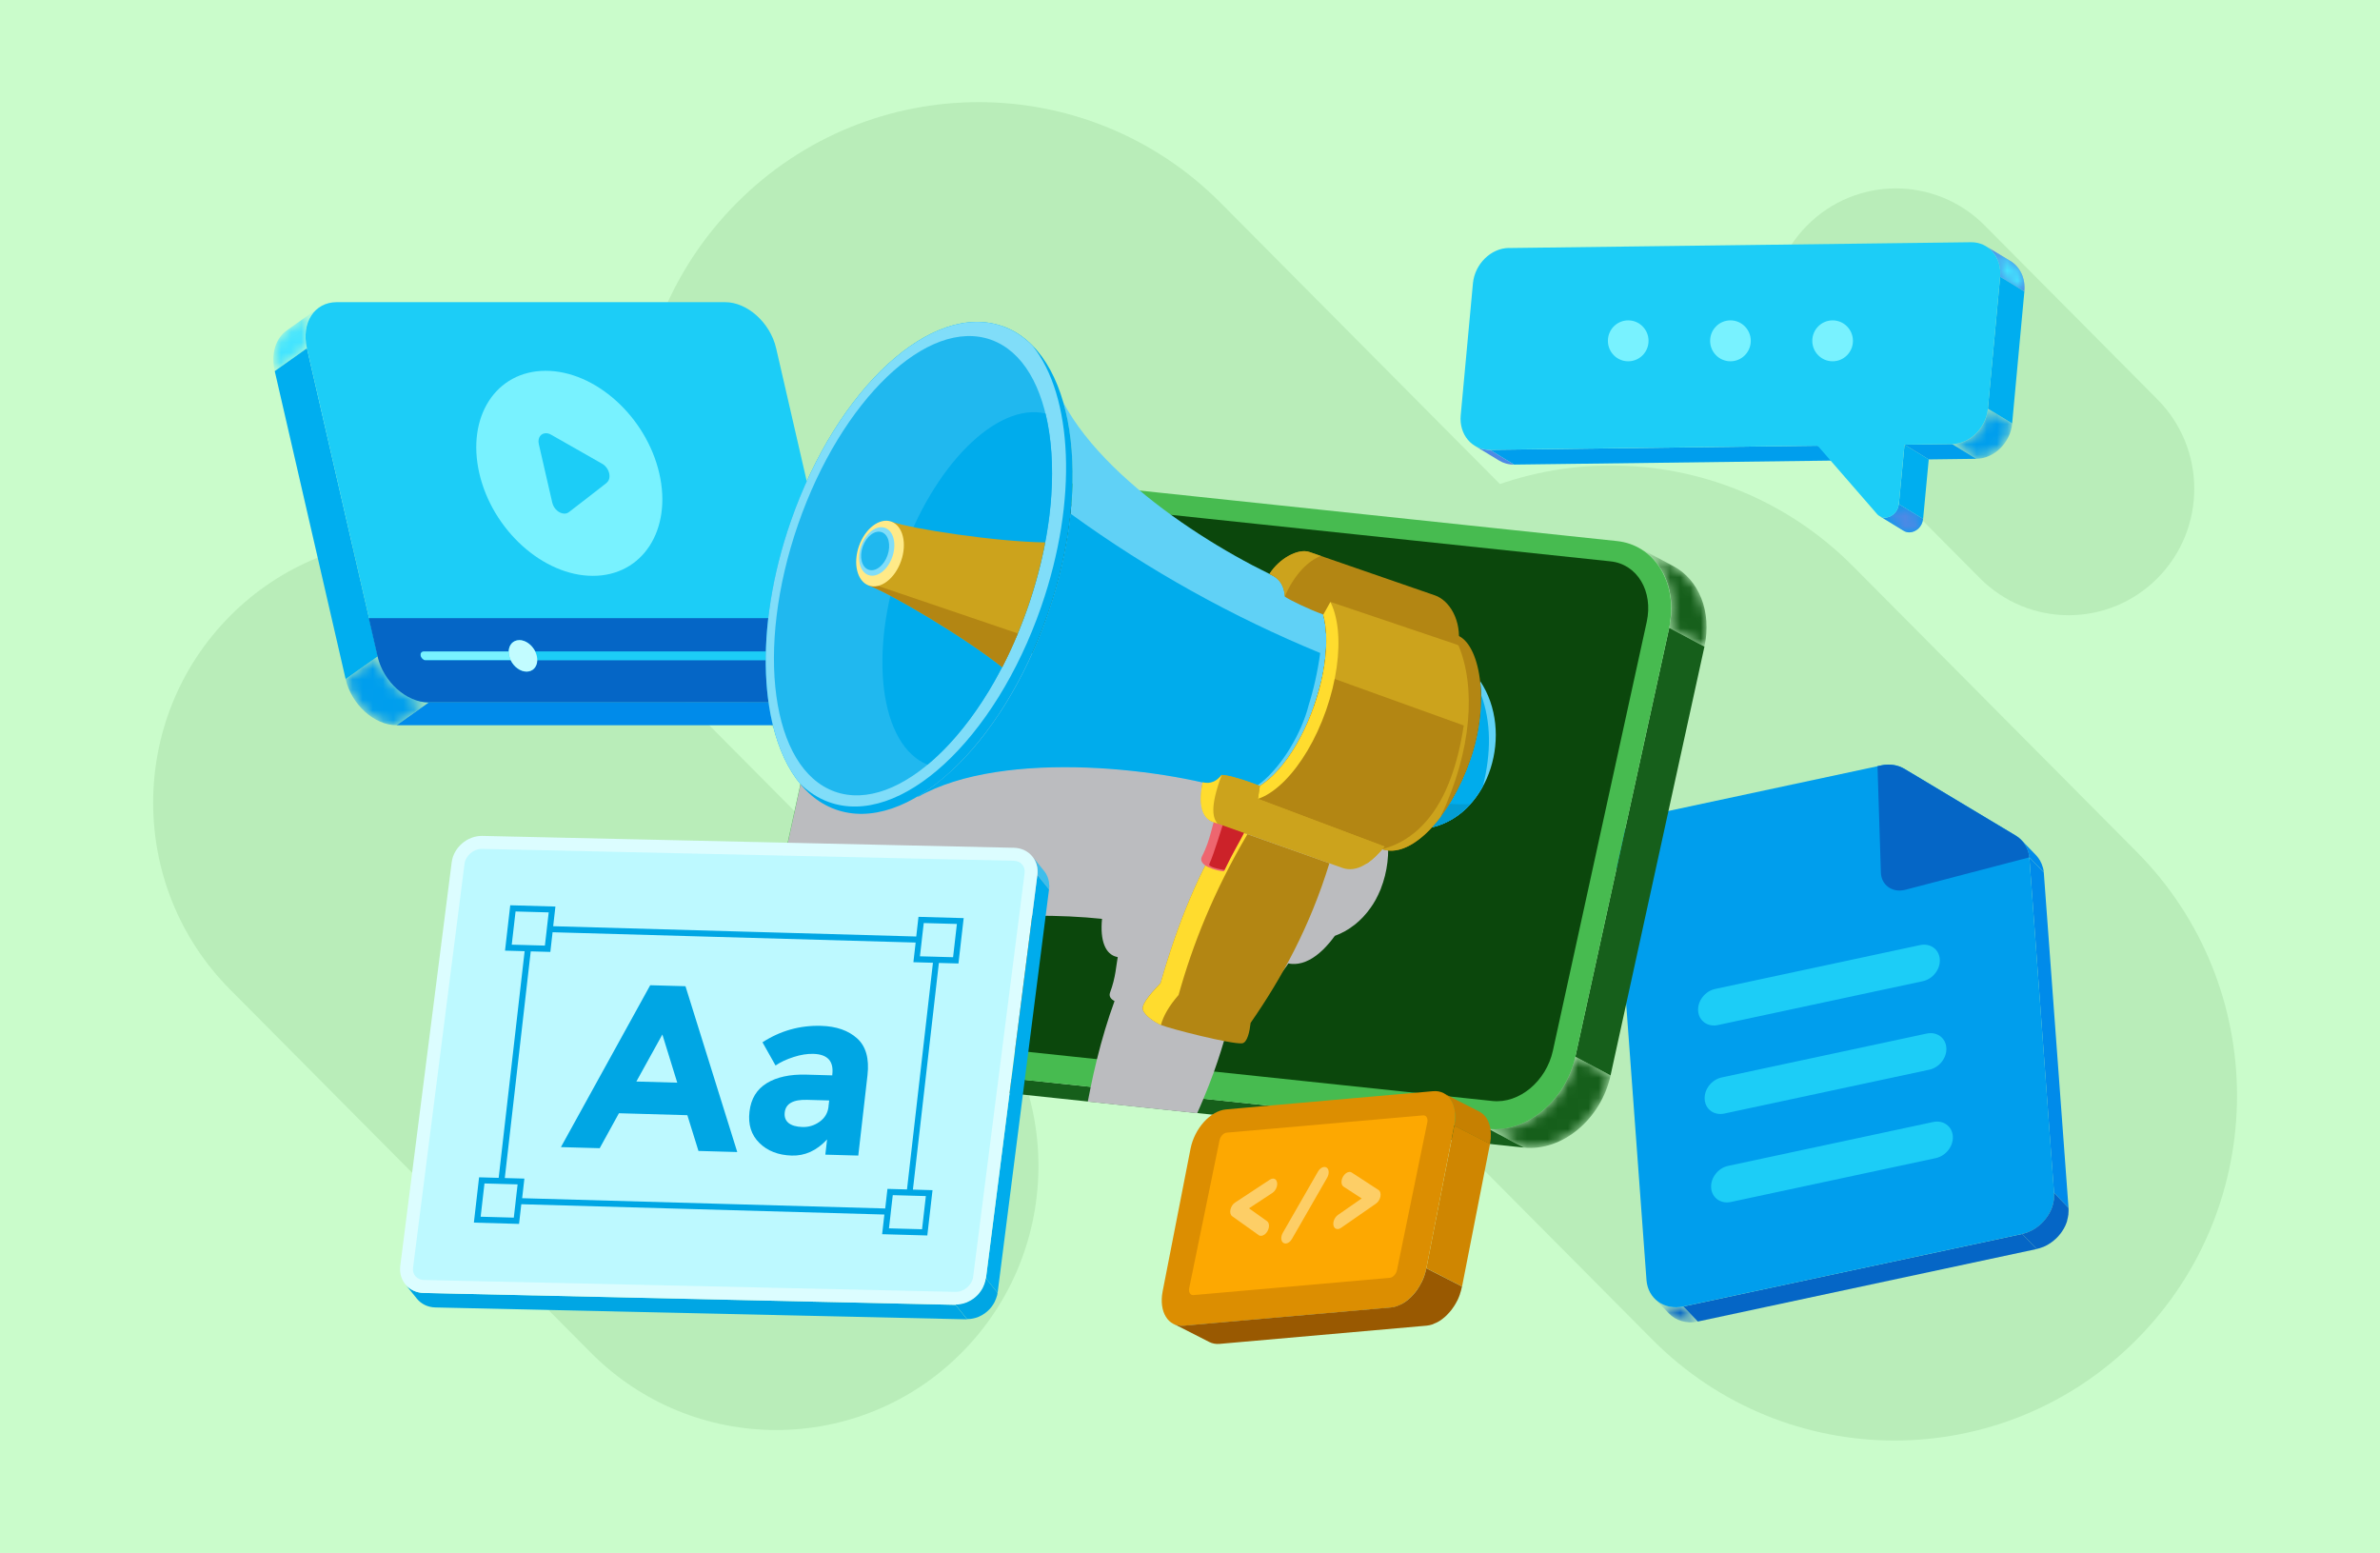 <svg xmlns="http://www.w3.org/2000/svg" width="233" height="152" viewBox="0 0 233 152" fill="none"><rect x="0" y="0" width="233" height="152" fill="#333333" stroke="none"/><g clip-path="url(#clip0_1_17)"><rect width="233" height="152" fill="white"></rect><rect width="233" height="152" fill="#CAFCCB"></rect><g clip-path="url(#clip1_1_17)"><path d="M209.177 131.115L209.181 131.111C222.276 117.93 222.276 96.56 209.181 83.379L181.431 55.446C168.337 42.265 147.106 42.265 134.012 55.446L134.008 55.45C120.914 68.63 120.914 90.001 134.008 103.182L161.758 131.115C174.853 144.296 196.083 144.296 209.177 131.115Z" fill="#B9EDB9"></path><path d="M147.272 95.553L147.276 95.548C160.371 82.368 160.371 60.997 147.276 47.817L119.526 19.883C106.432 6.702 85.201 6.702 72.107 19.883L72.103 19.887C59.009 33.068 59.009 54.438 72.103 67.619L99.853 95.553C112.948 108.733 134.178 108.733 147.272 95.553Z" fill="#B9EDB9"></path><path d="M94.142 132.406L94.146 132.402C104.169 122.313 104.169 105.955 94.146 95.865L58.812 60.298C48.789 50.209 32.538 50.209 22.515 60.298L22.511 60.303C12.488 70.392 12.488 86.75 22.511 96.839L57.845 132.406C67.868 142.495 84.119 142.495 94.142 132.406Z" fill="#B9EDB9"></path><path d="M211.213 56.595L211.218 56.591C216.016 51.76 216.016 43.928 211.218 39.098L194.296 22.065C189.497 17.234 181.717 17.234 176.918 22.065L176.914 22.069C172.115 26.899 172.115 34.731 176.914 39.562L193.835 56.595C198.634 61.425 206.415 61.425 211.213 56.595Z" fill="#B9EDB9"></path><mask id="mask0_1_17" style="mask-type:luminance" maskUnits="userSpaceOnUse" x="26" y="30" width="6" height="7"><path d="M28.076 32.342L31.226 30.107C30.154 30.864 29.651 32.366 30.048 34.089L26.897 36.324C26.5 34.601 27.004 33.099 28.076 32.342Z" fill="white"></path></mask><g mask="url(#mask0_1_17)"><path d="M30.048 34.089L26.897 36.324C26.5 34.601 27.004 33.099 28.076 32.342L31.226 30.107C30.154 30.864 29.651 32.366 30.048 34.089Z" fill="#43E4FF"></path></g><path d="M80.005 68.752H41.98L38.83 70.987H76.855C77.53 70.987 78.116 70.797 78.596 70.457L81.746 68.222C81.267 68.561 80.681 68.752 80.005 68.752Z" fill="#008BEA"></path><path d="M36.988 64.24L33.838 66.469L26.897 36.324L30.048 34.089L36.988 64.24Z" fill="#00AEEF"></path><path d="M70.986 29.576C73.171 29.576 75.41 31.597 75.984 34.089L82.925 64.24C83.499 66.731 82.185 68.752 80.005 68.752H41.98C39.795 68.752 37.563 66.731 36.988 64.24L30.048 34.089C29.473 31.597 30.782 29.576 32.967 29.576H70.992H70.986Z" fill="#1CCDF7"></path><mask id="mask1_1_17" style="mask-type:luminance" maskUnits="userSpaceOnUse" x="33" y="64" width="9" height="7"><path d="M41.98 68.752L38.83 70.987C36.645 70.987 34.412 68.967 33.838 66.475L36.988 64.24C37.563 66.731 39.801 68.752 41.98 68.752Z" fill="white"></path></mask><g mask="url(#mask1_1_17)"><path d="M41.98 68.752L38.83 70.987C36.645 70.987 34.412 68.967 33.838 66.475L36.988 64.24C37.563 66.731 39.801 68.752 41.98 68.752Z" fill="#009EED"></path></g><path d="M53.422 36.294C58.284 36.294 63.264 40.789 64.543 46.327C65.822 51.87 62.909 56.365 58.041 56.365C53.173 56.365 48.199 51.87 46.925 46.327C45.652 40.783 48.554 36.294 53.422 36.294ZM59.385 47.257C59.912 46.839 59.675 45.814 58.959 45.397L56.454 43.972L53.949 42.547C53.777 42.446 53.605 42.404 53.445 42.404C52.954 42.404 52.605 42.851 52.753 43.483L54.067 49.2C54.209 49.826 54.766 50.273 55.258 50.273C55.411 50.273 55.566 50.225 55.69 50.13L57.538 48.705L59.379 47.274" fill="#78F2FF"></path><path d="M77.82 63.763C78.028 63.763 78.247 63.959 78.3 64.198C78.353 64.436 78.229 64.633 78.022 64.633H52.593C52.593 64.496 52.581 64.347 52.545 64.198C52.51 64.049 52.456 63.9 52.391 63.763H77.82Z" fill="#1CCDF7"></path><path d="M49.756 63.763C49.756 63.763 49.78 63.763 49.792 63.763C49.792 63.9 49.803 64.043 49.839 64.192C49.874 64.341 49.928 64.49 49.993 64.627C49.981 64.627 49.969 64.627 49.957 64.627H41.661C41.453 64.627 41.234 64.43 41.181 64.192C41.128 63.953 41.252 63.757 41.459 63.757H49.756V63.763Z" fill="#78F2FF"></path><path d="M36.1 60.508H82.043L82.901 64.24C83.476 66.731 82.161 68.752 79.982 68.752H41.957C39.772 68.752 37.533 66.731 36.959 64.24L36.1 60.508ZM78.022 64.633C78.229 64.633 78.359 64.436 78.3 64.198C78.241 63.959 78.028 63.763 77.82 63.763H52.391C52.077 63.125 51.456 62.654 50.834 62.654C50.212 62.654 49.809 63.125 49.792 63.763H41.459C41.252 63.763 41.122 63.959 41.181 64.198C41.24 64.436 41.453 64.633 41.661 64.633H49.993C50.307 65.271 50.929 65.736 51.544 65.736C52.16 65.736 52.569 65.271 52.587 64.633H78.016" fill="#0566C6"></path><path d="M50.84 62.654C51.456 62.654 52.083 63.125 52.397 63.763C52.462 63.9 52.516 64.043 52.551 64.198C52.587 64.353 52.599 64.496 52.599 64.633C52.581 65.271 52.172 65.736 51.556 65.736C50.94 65.736 50.319 65.271 50.005 64.633C49.934 64.49 49.886 64.347 49.851 64.198C49.815 64.049 49.803 63.906 49.803 63.769C49.821 63.125 50.23 62.66 50.846 62.66L50.84 62.654Z" fill="#C2FCFF"></path><path d="M145.864 44.032C145.313 44.038 144.81 43.895 144.377 43.632L146.752 45.075C147.178 45.337 147.682 45.48 148.238 45.474L145.864 44.032Z" fill="#4E89E5"></path><path d="M145.864 44.032L148.238 45.474L180.324 45.069L177.949 43.626L145.864 44.032Z" fill="#009EED"></path><path d="M196.81 25.546L194.436 24.104C195.371 24.67 195.934 25.791 195.81 27.084L198.184 28.527C198.309 27.233 197.746 26.113 196.81 25.54V25.546Z" fill="#4E89E5"></path><mask id="mask2_1_17" style="mask-type:luminance" maskUnits="userSpaceOnUse" x="194" y="24" width="5" height="5"><path d="M196.81 25.546L194.436 24.104C195.371 24.67 195.934 25.791 195.81 27.084L198.184 28.527C198.309 27.233 197.746 26.113 196.81 25.54V25.546Z" fill="white"></path></mask><g mask="url(#mask2_1_17)"><path d="M195.81 27.09L198.184 28.533C198.309 27.239 197.746 26.119 196.81 25.546L194.436 24.104C195.371 24.67 195.934 25.791 195.81 27.09Z" fill="#43E4FF"></path></g><path d="M185.896 49.349L188.271 50.791L188.822 44.968L186.453 43.525L185.896 49.349Z" fill="#00AEEF"></path><path d="M184.007 50.517L186.382 51.96C186.548 52.061 186.737 52.109 186.927 52.109C187.548 52.103 188.194 51.572 188.265 50.791L185.89 49.349C185.813 50.13 185.168 50.66 184.552 50.666C184.362 50.666 184.173 50.624 184.007 50.517Z" fill="#009EED"></path><mask id="mask3_1_17" style="mask-type:luminance" maskUnits="userSpaceOnUse" x="184" y="49" width="5" height="4"><path d="M184.007 50.517L186.382 51.96C186.548 52.061 186.737 52.109 186.927 52.109C187.548 52.103 188.194 51.572 188.265 50.791L185.89 49.349C185.813 50.13 185.168 50.66 184.552 50.666C184.362 50.666 184.173 50.624 184.007 50.517Z" fill="white"></path></mask><g mask="url(#mask3_1_17)"><path d="M184.007 50.517L186.382 51.96C186.548 52.061 186.737 52.109 186.927 52.109C187.548 52.103 188.194 51.572 188.265 50.791L185.89 49.349C185.813 50.13 185.168 50.66 184.552 50.666C184.362 50.666 184.173 50.624 184.007 50.517Z" fill="#4E89E5"></path></g><path d="M186.453 43.525L188.822 44.968L193.482 44.908L191.108 43.465L186.453 43.525Z" fill="#009EED"></path><path d="M194.613 40.002L196.988 41.444L198.184 28.533L195.81 27.09L194.613 40.002Z" fill="#00AEEF"></path><path d="M147.711 24.271C145.952 24.295 144.383 25.845 144.2 27.728L143.003 40.646C142.826 42.535 144.105 44.05 145.864 44.026L177.949 43.626L183.752 50.303C183.972 50.559 184.262 50.666 184.552 50.666C185.174 50.66 185.819 50.13 185.89 49.349L186.447 43.525L191.102 43.465C192.86 43.441 194.43 41.892 194.613 40.008L195.81 27.09C195.987 25.201 194.708 23.687 192.949 23.71L147.705 24.277L147.711 24.271Z" fill="#1CCDF7"></path><mask id="mask4_1_17" style="mask-type:luminance" maskUnits="userSpaceOnUse" x="191" y="40" width="6" height="5"><path d="M191.108 43.465L193.482 44.908C195.241 44.884 196.81 43.334 196.994 41.45L194.619 40.008C194.442 41.898 192.866 43.447 191.108 43.465Z" fill="white"></path></mask><g mask="url(#mask4_1_17)"><path d="M191.108 43.465L193.482 44.908C195.241 44.884 196.81 43.334 196.994 41.45L194.619 40.008C194.442 41.898 192.866 43.447 191.108 43.465Z" fill="#009EED"></path></g><path d="M179.412 35.364C180.511 35.364 181.401 34.468 181.401 33.361C181.401 32.255 180.511 31.358 179.412 31.358C178.313 31.358 177.422 32.255 177.422 33.361C177.422 34.468 178.313 35.364 179.412 35.364Z" fill="#78F2FF"></path><path d="M169.409 35.364C170.508 35.364 171.399 34.468 171.399 33.361C171.399 32.255 170.508 31.358 169.409 31.358C168.31 31.358 167.42 32.255 167.42 33.361C167.42 34.468 168.31 35.364 169.409 35.364Z" fill="#78F2FF"></path><path d="M159.401 35.364C160.5 35.364 161.391 34.468 161.391 33.361C161.391 32.255 160.5 31.358 159.401 31.358C158.302 31.358 157.412 32.255 157.412 33.361C157.412 34.468 158.302 35.364 159.401 35.364Z" fill="#78F2FF"></path><path d="M198.38 82.933C198.397 82.963 198.415 82.999 198.427 83.029C198.469 83.118 198.498 83.214 198.528 83.303C198.546 83.357 198.569 83.41 198.581 83.464C198.622 83.613 198.652 83.762 198.67 83.917L200.091 85.389C200.073 85.246 200.05 85.103 200.014 84.966C200.014 84.954 200.008 84.948 200.002 84.936C199.985 84.883 199.967 84.829 199.949 84.775C199.925 84.698 199.902 84.62 199.872 84.549C199.866 84.531 199.854 84.519 199.848 84.501C199.837 84.465 199.819 84.436 199.801 84.406C199.777 84.352 199.754 84.299 199.724 84.245C199.7 84.197 199.665 84.155 199.635 84.108C199.617 84.084 199.606 84.06 199.588 84.036C199.576 84.024 199.57 84.006 199.558 83.989C199.505 83.917 199.446 83.846 199.386 83.774C199.363 83.75 199.339 83.72 199.315 83.696L197.894 82.224C197.995 82.325 198.084 82.439 198.166 82.558C198.184 82.582 198.196 82.606 198.214 82.629C198.273 82.725 198.332 82.82 198.38 82.921V82.933Z" fill="#008BEA"></path><mask id="mask5_1_17" style="mask-type:luminance" maskUnits="userSpaceOnUse" x="161" y="127" width="6" height="3"><path d="M163.387 128.565L161.965 127.093C162.635 127.79 163.671 128.118 164.79 127.88L166.212 129.352C165.092 129.591 164.056 129.263 163.387 128.565Z" fill="white"></path></mask><g mask="url(#mask5_1_17)"><path d="M164.796 127.88L166.218 129.352C165.098 129.591 164.062 129.263 163.393 128.565L161.972 127.093C162.641 127.79 163.677 128.118 164.796 127.88Z" fill="#0566C6"></path></g><path d="M198.67 83.917L200.085 85.395L202.507 118.229L201.086 116.756L198.67 83.917Z" fill="#008BEA"></path><path d="M197.971 120.78L199.386 122.258L166.217 129.352L164.796 127.88L197.971 120.78Z" fill="#0566C6"></path><path d="M184.173 74.916C184.984 74.743 185.784 74.868 186.441 75.256L197.343 81.789C198.09 82.236 198.569 83.011 198.67 83.917L201.092 116.756C201.228 118.58 199.825 120.387 197.971 120.78L164.796 127.88C162.937 128.279 161.326 127.117 161.19 125.293L158.14 83.851C158.004 82.021 159.401 80.221 161.261 79.822L184.173 74.922V74.916Z" fill="#009EED"></path><path d="M202.371 119.463C202.371 119.463 202.371 119.433 202.383 119.415C202.43 119.236 202.472 119.057 202.495 118.873C202.495 118.855 202.495 118.837 202.495 118.813C202.513 118.616 202.519 118.426 202.507 118.229L201.086 116.756C201.098 116.953 201.092 117.15 201.074 117.341C201.074 117.358 201.074 117.382 201.074 117.4C201.05 117.585 201.015 117.764 200.962 117.943C200.956 117.972 200.944 118.002 200.938 118.032C200.897 118.169 200.849 118.3 200.79 118.431C200.778 118.461 200.76 118.491 200.748 118.521C200.713 118.598 200.677 118.676 200.63 118.753C200.6 118.807 200.571 118.855 200.541 118.902C200.512 118.95 200.488 118.998 200.452 119.045C200.411 119.105 200.369 119.165 200.328 119.218C200.304 119.248 200.281 119.284 200.257 119.314C200.192 119.397 200.121 119.487 200.044 119.564C200.044 119.564 200.038 119.57 200.032 119.576C199.961 119.653 199.89 119.725 199.813 119.797C199.783 119.826 199.754 119.85 199.724 119.874C199.671 119.922 199.617 119.969 199.564 120.011C199.523 120.041 199.481 120.071 199.44 120.101C199.392 120.136 199.339 120.172 199.292 120.208C199.238 120.244 199.179 120.279 199.12 120.315C199.078 120.339 199.031 120.369 198.99 120.393C198.871 120.458 198.747 120.518 198.617 120.571C198.605 120.571 198.587 120.583 198.575 120.589C198.38 120.667 198.178 120.732 197.965 120.78L199.386 122.252C199.594 122.205 199.801 122.145 199.996 122.062C200.008 122.062 200.014 122.062 200.026 122.056C200.026 122.056 200.038 122.056 200.038 122.05C200.168 121.996 200.287 121.937 200.411 121.871C200.417 121.871 200.429 121.865 200.435 121.859C200.47 121.841 200.506 121.817 200.541 121.793C200.6 121.758 200.654 121.728 200.713 121.686C200.725 121.68 200.737 121.674 200.748 121.662C200.79 121.639 200.825 121.603 200.861 121.579C200.902 121.549 200.944 121.519 200.985 121.489C200.997 121.484 201.003 121.478 201.015 121.466C201.062 121.43 201.104 121.388 201.145 121.352C201.175 121.329 201.204 121.299 201.234 121.275C201.234 121.275 201.246 121.263 201.252 121.263C201.323 121.197 201.394 121.126 201.459 121.054C201.459 121.054 201.465 121.048 201.471 121.042C201.542 120.965 201.607 120.887 201.672 120.804C201.672 120.804 201.678 120.792 201.684 120.792C201.708 120.762 201.732 120.726 201.755 120.697C201.791 120.649 201.826 120.601 201.862 120.548C201.862 120.542 201.874 120.53 201.88 120.524C201.909 120.476 201.939 120.428 201.968 120.381C201.992 120.339 202.022 120.303 202.045 120.262C202.045 120.256 202.051 120.244 202.057 120.238C202.099 120.16 202.134 120.083 202.176 120.005C202.188 119.975 202.205 119.952 202.217 119.928C202.217 119.928 202.217 119.922 202.217 119.916C202.276 119.785 202.324 119.653 202.365 119.516C202.365 119.504 202.377 119.487 202.383 119.475L202.371 119.463Z" fill="#0566C6"></path><path d="M187.975 92.507C188.97 92.292 189.834 92.912 189.905 93.89C189.976 94.867 189.23 95.827 188.235 96.042L168.178 100.334C167.183 100.548 166.318 99.928 166.247 98.951C166.176 97.973 166.922 97.013 167.917 96.799L187.975 92.507Z" fill="#1CCDF7"></path><path d="M188.614 101.168C189.609 100.954 190.474 101.568 190.545 102.551C190.616 103.529 189.87 104.489 188.875 104.703L168.817 108.995C167.822 109.21 166.958 108.59 166.887 107.612C166.816 106.635 167.562 105.675 168.557 105.46L188.614 101.168Z" fill="#1CCDF7"></path><path d="M189.248 109.824C190.243 109.609 191.108 110.229 191.179 111.207C191.25 112.184 190.503 113.144 189.509 113.359L169.451 117.651C168.456 117.865 167.591 117.245 167.52 116.268C167.449 115.29 168.195 114.33 169.19 114.116L189.248 109.824Z" fill="#1CCDF7"></path><path d="M184.173 74.916C184.978 74.743 185.784 74.868 186.441 75.256L197.337 81.789C198.084 82.236 198.563 83.011 198.67 83.917L186.524 87.094C186.488 87.106 186.453 87.112 186.411 87.118C185.215 87.374 184.167 86.6 184.137 85.401L183.806 74.993L184.179 74.916H184.173Z" fill="#0566C6"></path><mask id="mask6_1_17" style="mask-type:luminance" maskUnits="userSpaceOnUse" x="77" y="102" width="6" height="4"><path d="M77.418 102.861L80.864 104.697C81.48 105.025 82.167 105.24 82.919 105.317L79.472 103.481C78.726 103.404 78.039 103.189 77.418 102.861Z" fill="white"></path></mask><g mask="url(#mask6_1_17)"><path d="M77.418 102.861L80.864 104.697C81.48 105.025 82.167 105.24 82.919 105.317L79.472 103.481C78.726 103.404 78.039 103.189 77.418 102.861Z" fill="#4C723A"></path></g><mask id="mask7_1_17" style="mask-type:luminance" maskUnits="userSpaceOnUse" x="160" y="53" width="8" height="11"><path d="M163.831 55.417L160.384 53.581C162.854 54.899 164.168 58.022 163.416 61.456L166.863 63.292C167.615 59.858 166.3 56.729 163.831 55.417Z" fill="white"></path></mask><g mask="url(#mask7_1_17)"><path d="M163.416 61.456L166.863 63.292C167.615 59.858 166.3 56.729 163.831 55.417L160.384 53.581C162.854 54.899 164.168 58.022 163.416 61.456Z" fill="#165F1B"></path></g><path d="M149.186 112.327L117.195 108.947L106.489 107.815L95.166 106.617L90.665 106.14L82.913 105.317L80.651 104.113L79.467 103.487L79.946 103.535L91.316 104.739L95.912 105.228L106.773 106.378L117.805 107.541L145.733 110.497L149.186 112.327Z" fill="#165F1B"></path><path d="M154.226 103.433L157.672 105.264L166.863 63.292L163.416 61.456L154.226 103.433Z" fill="#165F1B"></path><path d="M163.523 60.842C163.493 61.044 163.458 61.253 163.41 61.456L154.226 103.428C153.278 107.719 149.47 110.891 145.727 110.497L117.794 107.547L106.761 106.384L91.299 104.751L79.449 103.493C76.328 103.159 74.226 100.453 74.16 97.079C74.149 96.405 74.214 95.708 74.368 94.993L74.51 94.367L83.553 53.015C83.884 51.489 84.583 50.112 85.513 48.973C87.195 46.923 89.635 45.701 92.045 45.951L145.799 51.638L158.312 52.961C161.877 53.343 164.109 56.806 163.505 60.842H163.523Z" fill="#47BB50"></path><mask id="mask8_1_17" style="mask-type:luminance" maskUnits="userSpaceOnUse" x="145" y="103" width="13" height="10"><path d="M145.739 110.491L149.186 112.327C152.929 112.721 156.736 109.555 157.672 105.264L154.226 103.428C153.284 107.719 149.476 110.885 145.739 110.491Z" fill="white"></path></mask><g mask="url(#mask8_1_17)"><path d="M145.739 110.491L149.186 112.327C152.929 112.721 156.736 109.555 157.672 105.264L154.226 103.428C153.284 107.719 149.476 110.885 145.739 110.491Z" fill="#165F1B"></path></g><path d="M91.393 47.936C88.782 47.662 86.135 49.861 85.477 52.866L76.292 94.832C75.635 97.83 77.222 100.483 79.834 100.757L146.112 107.767C148.724 108.041 151.377 105.836 152.028 102.837L161.213 60.872C161.871 57.867 160.284 55.221 157.672 54.946L91.393 47.936Z" fill="#0B470C"></path><g style="mix-blend-mode:multiply"><path fill-rule="evenodd" clip-rule="evenodd" d="M133.676 76.811C133.676 76.811 133.688 76.871 133.694 76.901C133.179 74.653 132.202 73.062 131.094 72.674C130.822 70.707 129.572 69.289 128.281 69.014L116.745 66.535L115.579 66.284C114.459 66.046 112.748 67.238 111.949 68.889C104.765 66.403 94.479 61.229 89.901 54.642C89.942 54.732 89.972 54.821 90.008 54.91C89.196 52.908 88.136 51.239 86.857 50.023C86.65 49.826 86.431 49.641 86.212 49.468C86.064 49.349 85.904 49.236 85.75 49.128C85.708 49.099 85.661 49.069 85.62 49.039C85.59 49.021 85.56 48.997 85.531 48.985C84.601 50.118 83.902 51.501 83.57 53.027L74.528 94.379L74.385 95.005C74.231 95.72 74.16 96.417 74.178 97.091C74.841 97.091 75.511 96.996 76.174 96.817C77.613 96.441 79.058 95.678 80.45 94.587C80.426 94.611 80.402 94.629 80.379 94.647C80.355 94.671 80.325 94.701 80.302 94.724C86.94 89.771 99.885 89.103 107.886 89.938C107.679 92.09 108.218 93.413 109.337 93.663L109.426 93.681C109.278 94.438 109.23 95.678 108.68 97.133C108.532 97.52 108.751 97.794 109.112 97.985C108.449 99.797 107.88 101.699 107.389 103.69C107.17 104.578 106.962 105.478 106.779 106.396C106.678 106.873 106.583 107.35 106.494 107.833L117.201 108.965C117.409 108.5 117.616 108.035 117.811 107.559C118.173 106.694 118.522 105.806 118.848 104.9C119.795 102.259 120.583 99.422 121.151 96.31L122.466 96.602C123.295 96.793 124.071 96.495 124.776 95.899C124.776 95.899 124.787 95.887 124.799 95.875C124.912 95.773 125.03 95.666 125.143 95.547C125.166 95.523 125.184 95.505 125.208 95.481C125.32 95.368 125.433 95.237 125.539 95.106C125.563 95.076 125.587 95.046 125.611 95.016C125.717 94.885 125.824 94.742 125.93 94.599C125.954 94.569 125.972 94.54 125.99 94.51L126.132 94.301C126.226 94.325 126.321 94.337 126.416 94.343C126.446 94.343 126.475 94.343 126.505 94.349C126.582 94.349 126.659 94.355 126.73 94.349C126.759 94.349 126.795 94.349 126.83 94.349C126.907 94.349 126.979 94.337 127.055 94.325C127.085 94.325 127.115 94.319 127.144 94.313C127.358 94.277 127.571 94.218 127.778 94.134C127.808 94.122 127.837 94.11 127.867 94.099C127.944 94.069 128.021 94.027 128.098 93.991C128.127 93.979 128.169 93.961 128.198 93.944C128.275 93.902 128.352 93.86 128.429 93.812C128.459 93.794 128.489 93.777 128.518 93.759C128.731 93.628 128.939 93.467 129.146 93.294C129.176 93.27 129.205 93.246 129.235 93.216C129.312 93.151 129.383 93.085 129.46 93.014C129.489 92.984 129.531 92.948 129.56 92.918C129.632 92.847 129.709 92.769 129.78 92.692C129.809 92.662 129.839 92.632 129.868 92.596C130.07 92.382 130.271 92.143 130.467 91.887C130.49 91.851 130.52 91.815 130.544 91.78C130.591 91.72 130.632 91.666 130.68 91.601C130.816 91.547 130.946 91.493 131.077 91.44C131.118 91.422 131.159 91.41 131.201 91.386C131.242 91.362 131.278 91.344 131.319 91.327C131.337 91.321 131.349 91.315 131.367 91.303C131.373 91.297 131.384 91.291 131.39 91.291C131.396 91.291 131.402 91.285 131.408 91.279C131.503 91.231 131.604 91.183 131.698 91.136C131.746 91.112 131.787 91.082 131.829 91.052C131.941 90.987 132.06 90.921 132.166 90.844C132.214 90.814 132.255 90.784 132.296 90.748C132.403 90.677 132.51 90.599 132.61 90.522C132.652 90.492 132.693 90.45 132.735 90.421C132.835 90.337 132.936 90.254 133.031 90.164C133.072 90.128 133.108 90.093 133.143 90.057C133.238 89.968 133.333 89.878 133.422 89.783C133.457 89.741 133.493 89.705 133.528 89.663C133.617 89.568 133.7 89.473 133.783 89.371C133.812 89.33 133.854 89.288 133.884 89.246C133.889 89.24 133.895 89.228 133.907 89.222C133.913 89.21 133.925 89.204 133.931 89.192C133.931 89.187 133.943 89.181 133.943 89.169C134.002 89.091 134.055 89.014 134.114 88.942C134.132 88.918 134.15 88.9 134.168 88.871C134.34 88.638 134.493 88.394 134.636 88.137C134.642 88.126 134.653 88.108 134.665 88.09C134.849 87.756 135.009 87.41 135.157 87.058C135.163 87.035 135.18 87.011 135.186 86.987V86.975C136.471 83.714 136.069 79.583 133.688 76.811H133.676Z" fill="#BBBCBF"></path></g><path fill-rule="evenodd" clip-rule="evenodd" d="M113.619 96.233C115.277 90.427 117.385 85.246 120.145 80.948L125.32 82.784L129.744 84.352L130.147 84.495C128.228 90.731 125.504 95.696 122.436 100.119C122.342 100.942 122.117 102.074 121.59 102.122C120.535 102.223 114.471 100.679 113.654 100.322C113.091 100.071 112.043 99.41 111.883 98.814C111.718 98.176 113.044 96.853 113.613 96.227L113.619 96.233Z" fill="#B38613"></path><path fill-rule="evenodd" clip-rule="evenodd" d="M113.66 100.328C113.097 100.077 112.049 99.416 111.889 98.82C111.724 98.182 113.05 96.858 113.619 96.233C115.277 90.427 117.385 85.246 120.145 80.948L122.122 81.652C118.812 87.273 116.763 92.447 115.383 97.389C114.436 98.474 113.891 99.445 113.654 100.322L113.66 100.328Z" fill="#FFDC2E"></path><path fill-rule="evenodd" clip-rule="evenodd" d="M121.88 81.348C121.264 82.57 120.802 83.237 119.813 85.288C119.144 85.246 117.189 84.752 117.675 83.816C118.569 82.099 118.646 80.603 119.019 80.03C119.327 79.559 122.241 80.644 121.88 81.342V81.348Z" fill="#EE666F"></path><path fill-rule="evenodd" clip-rule="evenodd" d="M121.88 81.348C121.276 82.54 120.82 83.208 119.878 85.157C119.268 85.073 118.273 84.835 118.386 84.591C118.901 83.464 119.594 80.984 119.961 80.001C120.891 80.227 122.122 80.871 121.88 81.342V81.348Z" fill="#CC2229"></path><path fill-rule="evenodd" clip-rule="evenodd" d="M104.09 39.376C108.703 48.085 122.134 55.715 128.429 57.957C132.403 62.326 127.34 76.758 121.518 77.646C114.915 75.297 98.298 73.127 89.789 78.01C89.818 77.986 89.842 77.962 89.871 77.938C94.81 74.987 99.666 68.472 102.562 60.114C105.251 52.371 105.654 44.789 104.09 39.376Z" fill="#60D1F6"></path><path fill-rule="evenodd" clip-rule="evenodd" d="M89.871 77.938C90.049 77.831 90.227 77.724 90.404 77.604C90.446 77.58 90.487 77.551 90.529 77.521C90.671 77.431 90.807 77.336 90.943 77.235C90.985 77.205 91.026 77.175 91.074 77.145C91.216 77.044 91.358 76.937 91.506 76.829C91.541 76.805 91.571 76.782 91.607 76.758C92.145 76.341 92.684 75.882 93.217 75.387C93.235 75.369 93.253 75.351 93.271 75.339C93.431 75.19 93.591 75.035 93.75 74.88C93.774 74.856 93.792 74.838 93.816 74.814C93.981 74.648 94.147 74.475 94.319 74.302C94.319 74.296 94.331 74.29 94.337 74.284C94.692 73.908 95.047 73.515 95.397 73.104C95.397 73.104 95.403 73.092 95.409 73.092C95.568 72.901 95.734 72.704 95.894 72.507C95.918 72.478 95.942 72.448 95.965 72.418C96.113 72.233 96.261 72.049 96.403 71.858C96.421 71.834 96.445 71.804 96.463 71.78C96.96 71.125 97.446 70.439 97.919 69.718C97.937 69.694 97.949 69.67 97.967 69.646C98.109 69.432 98.245 69.211 98.387 68.99C100.01 66.385 101.449 63.399 102.58 60.12C102.74 59.661 102.888 59.208 103.03 58.749C103.936 55.852 104.528 52.997 104.813 50.285C112.523 55.876 120.678 60.383 129.247 63.918C128.986 65.807 128.589 67.548 128.086 69.116C128.086 69.116 128.086 69.116 128.092 69.116C127.766 70.374 127.138 71.84 126.309 73.205C126.309 73.205 126.297 73.223 126.292 73.235C126.22 73.348 126.149 73.467 126.078 73.581C126.078 73.581 126.072 73.593 126.067 73.598C125.99 73.718 125.907 73.843 125.824 73.962C125.812 73.98 125.8 73.998 125.788 74.016C125.723 74.111 125.652 74.206 125.587 74.302C125.563 74.338 125.539 74.367 125.51 74.403C125.451 74.481 125.391 74.564 125.332 74.642C125.303 74.677 125.279 74.713 125.249 74.749C125.19 74.826 125.131 74.898 125.072 74.975C125.042 75.011 125.018 75.047 124.989 75.077C124.918 75.166 124.841 75.25 124.77 75.333C124.752 75.351 124.74 75.369 124.722 75.387C124.633 75.488 124.545 75.583 124.456 75.679C124.426 75.709 124.397 75.744 124.367 75.774C124.308 75.84 124.243 75.899 124.183 75.965C124.148 76.001 124.106 76.037 124.071 76.072C124.012 76.126 123.958 76.18 123.899 76.233C123.858 76.269 123.816 76.305 123.781 76.341C123.721 76.394 123.662 76.442 123.603 76.49C123.567 76.519 123.526 76.555 123.49 76.585C123.413 76.644 123.342 76.704 123.265 76.758C123.242 76.776 123.218 76.793 123.194 76.811C123.1 76.877 123.005 76.943 122.91 77.008C122.875 77.032 122.839 77.056 122.804 77.08C122.738 77.121 122.673 77.157 122.608 77.199C122.567 77.223 122.525 77.247 122.484 77.264C122.425 77.3 122.359 77.33 122.294 77.366C122.253 77.384 122.211 77.407 122.17 77.425C122.105 77.455 122.034 77.485 121.969 77.515C121.933 77.527 121.897 77.545 121.862 77.557C121.761 77.598 121.655 77.634 121.554 77.664C114.951 75.315 98.334 73.145 89.824 78.028C89.854 78.004 89.877 77.98 89.907 77.956L89.871 77.938Z" fill="#00ACEC"></path><path fill-rule="evenodd" clip-rule="evenodd" d="M140.173 80.99C145.864 79.667 148.25 71.667 144.91 66.672C145.159 68.871 144.91 71.619 143.939 74.397C142.986 77.115 141.629 79.41 140.173 80.99Z" fill="#60D1F6"></path><path fill-rule="evenodd" clip-rule="evenodd" d="M144.2 78.415C144.081 78.558 143.957 78.701 143.827 78.838C143.779 78.886 143.738 78.939 143.69 78.987C143.513 79.166 143.329 79.333 143.14 79.494C143.086 79.536 143.033 79.577 142.98 79.619C142.838 79.732 142.689 79.846 142.536 79.947C142.459 80.001 142.382 80.048 142.305 80.096C142.168 80.185 142.026 80.263 141.878 80.34C141.795 80.388 141.712 80.43 141.624 80.472C141.47 80.549 141.31 80.615 141.15 80.674C141.073 80.704 140.996 80.74 140.913 80.77C140.67 80.853 140.421 80.93 140.167 80.99C141.618 79.41 142.98 77.115 143.933 74.397C144.034 74.105 144.129 73.807 144.217 73.515C144.247 73.426 144.265 73.336 144.288 73.247C144.342 73.05 144.395 72.859 144.448 72.668C144.857 71.011 145.023 69.408 144.987 67.965C145.994 70.672 145.994 73.688 145.177 76.954C144.987 77.306 144.768 77.64 144.537 77.962C144.537 77.968 144.537 77.98 144.537 77.986C144.484 78.063 144.419 78.129 144.365 78.206C144.312 78.278 144.253 78.349 144.2 78.421V78.415Z" fill="#00ACEC"></path><path fill-rule="evenodd" clip-rule="evenodd" d="M140.173 80.99C141.683 80.638 142.962 79.816 143.963 78.701C143.305 78.743 142.618 78.737 141.908 78.677C141.363 79.553 140.777 80.334 140.173 80.99Z" fill="#039DD4"></path><path fill-rule="evenodd" clip-rule="evenodd" d="M142.66 62.171C140.481 61.396 130.176 57.879 128.548 57.301C127.979 57.098 127.363 57.11 126.724 57.301C127.292 57.539 127.861 57.76 128.429 57.963C132.403 62.332 127.34 76.764 121.518 77.652C120.95 77.449 120.37 77.264 119.777 77.086C120.156 77.64 120.63 78.039 121.199 78.242C122.821 78.82 133.682 82.534 135.311 83.118C138.047 84.09 141.908 80.191 143.933 74.409C145.958 68.627 144.833 62.958 142.654 62.183L142.66 62.171Z" fill="#B38613"></path><path fill-rule="evenodd" clip-rule="evenodd" d="M137.508 60.389C133.848 59.131 129.549 57.653 128.548 57.301C127.979 57.098 127.363 57.11 126.724 57.301C127.292 57.539 127.861 57.76 128.429 57.963C132.403 62.332 127.34 76.764 121.518 77.652C120.95 77.449 120.37 77.264 119.777 77.086C120.156 77.64 120.63 78.039 121.199 78.242C122.821 78.82 133.682 82.534 135.311 83.118C137.016 83.726 139.16 82.433 141.025 79.971C144.158 73.342 144.472 67.202 142.778 63.155L137.502 60.395L137.508 60.389Z" fill="#CCA31C"></path><path fill-rule="evenodd" clip-rule="evenodd" d="M121.518 77.646C121.631 77.628 121.743 77.604 121.85 77.58C121.886 77.575 121.921 77.557 121.963 77.551C122.034 77.533 122.111 77.509 122.188 77.485C122.229 77.473 122.276 77.455 122.318 77.437C122.383 77.413 122.454 77.39 122.519 77.36C122.567 77.342 122.608 77.318 122.655 77.3C122.721 77.27 122.786 77.241 122.845 77.211C122.892 77.187 122.934 77.163 122.981 77.139C123.046 77.103 123.106 77.068 123.171 77.032C123.218 77.002 123.26 76.978 123.307 76.948C123.372 76.907 123.437 76.865 123.496 76.823C123.538 76.794 123.579 76.77 123.627 76.74C123.698 76.692 123.763 76.639 123.834 76.585C123.869 76.555 123.905 76.531 123.941 76.501C124.047 76.418 124.148 76.335 124.248 76.245C124.248 76.245 124.26 76.233 124.266 76.233C124.361 76.15 124.462 76.06 124.556 75.971C124.586 75.941 124.622 75.905 124.657 75.876C124.728 75.81 124.793 75.738 124.864 75.673C124.9 75.637 124.935 75.595 124.977 75.56C125.042 75.488 125.101 75.422 125.166 75.351C125.202 75.309 125.243 75.267 125.279 75.226C125.338 75.154 125.403 75.077 125.462 75.005C125.498 74.963 125.534 74.922 125.569 74.88C125.634 74.803 125.699 74.719 125.759 74.636C125.788 74.6 125.818 74.558 125.847 74.516C125.918 74.421 125.984 74.332 126.055 74.23C126.078 74.201 126.102 74.171 126.12 74.141C126.209 74.016 126.292 73.891 126.38 73.759C126.38 73.759 126.38 73.753 126.386 73.748C126.481 73.604 126.57 73.467 126.659 73.318C127.784 71.506 128.684 69.324 129.235 67.143L130.662 66.457L143.299 71.011C142.92 73.509 142.328 75.619 141.541 77.348C141.541 77.348 141.535 77.366 141.529 77.372C141.446 77.551 141.363 77.729 141.274 77.902C141.274 77.914 141.262 77.926 141.256 77.938C141.067 78.308 140.871 78.653 140.664 78.981C140.664 78.981 140.664 78.987 140.658 78.993C140.564 79.148 140.463 79.297 140.356 79.446C140.344 79.464 140.333 79.476 140.321 79.494C140.001 79.953 139.657 80.37 139.296 80.746C139.284 80.758 139.267 80.775 139.255 80.787C139.148 80.901 139.036 81.008 138.923 81.115C138.911 81.127 138.899 81.139 138.888 81.151C138.639 81.384 138.372 81.592 138.106 81.789C138.088 81.801 138.07 81.813 138.059 81.825C137.946 81.908 137.828 81.986 137.709 82.063C137.685 82.081 137.656 82.099 137.632 82.117C137.508 82.194 137.383 82.266 137.253 82.337C137.241 82.343 137.229 82.349 137.218 82.361C137.075 82.439 136.927 82.516 136.779 82.582C136.762 82.588 136.744 82.594 136.732 82.606C136.608 82.665 136.477 82.719 136.353 82.772C136.312 82.79 136.27 82.802 136.229 82.82C136.116 82.862 136.004 82.904 135.891 82.939C135.85 82.951 135.808 82.969 135.767 82.981C135.613 83.029 135.465 83.076 135.305 83.118C133.676 82.54 122.821 78.82 121.193 78.242C120.624 78.039 120.15 77.64 119.771 77.086C120.364 77.264 120.944 77.449 121.513 77.652L121.518 77.646Z" fill="#B38613"></path><path fill-rule="evenodd" clip-rule="evenodd" d="M128.548 57.295C127.979 57.092 127.363 57.104 126.724 57.295C127.292 57.533 127.861 57.754 128.429 57.957C132.403 62.326 127.34 76.758 121.518 77.646C120.95 77.443 120.37 77.258 119.777 77.08C120.156 77.634 120.63 78.033 121.199 78.236C123.935 79.208 127.796 75.309 129.821 69.527C131.846 63.745 131.278 58.273 128.542 57.301L128.548 57.295Z" fill="#FFDC2E"></path><path fill-rule="evenodd" clip-rule="evenodd" d="M142.784 63.149L130.247 58.916L129.555 60.15C128.121 59.638 126.374 58.785 125.788 58.404C125.676 56.723 124.675 56.413 124.284 56.174C125.267 54.63 127.109 53.653 128.193 54.028L140.475 58.273C141.908 58.767 143.11 60.734 142.778 63.143L142.784 63.149Z" fill="#B38613"></path><path fill-rule="evenodd" clip-rule="evenodd" d="M125.782 58.404C125.67 56.723 124.669 56.413 124.278 56.174C125.261 54.63 127.103 53.659 128.187 54.028L129.318 54.416C128.151 54.845 126.73 56.162 125.776 58.398L125.782 58.404Z" fill="#CCA31C"></path><path fill-rule="evenodd" clip-rule="evenodd" d="M135.548 82.856L123.153 78.188L123.337 76.931C121.963 76.37 120.299 75.876 119.606 75.846C118.552 77.157 118.19 76.609 117.74 76.573C117.332 78.701 117.693 80.072 118.741 80.448L131.414 84.948C132.841 85.455 134.263 84.43 135.548 82.85V82.856Z" fill="#CCA31C"></path><path fill-rule="evenodd" clip-rule="evenodd" d="M98.186 31.943C91.239 29.439 81.936 37.999 77.406 51.054C72.875 64.114 74.836 76.728 81.788 79.226C88.734 81.729 98.038 73.175 102.568 60.114C107.098 47.054 105.138 34.446 98.192 31.937L98.186 31.943Z" fill="#00ACEC"></path><path fill-rule="evenodd" clip-rule="evenodd" d="M98.186 31.943C91.239 29.439 81.936 37.999 77.406 51.054C73.77 61.527 74.314 71.721 78.258 76.627C79.094 77.479 80.065 78.117 81.148 78.51C88.095 81.014 97.398 72.454 101.929 59.399C105.565 48.926 105.02 38.738 101.076 33.826C100.235 32.974 99.275 32.336 98.186 31.943Z" fill="#80DDF9"></path><path fill-rule="evenodd" clip-rule="evenodd" d="M97.049 33.266C90.837 31.025 82.368 39.114 78.134 51.322C73.9 63.53 75.505 75.244 81.711 77.479C87.923 79.715 96.391 71.631 100.626 59.423C104.86 47.215 103.255 35.501 97.043 33.266H97.049Z" fill="#20B8EF"></path><path fill-rule="evenodd" clip-rule="evenodd" d="M88.213 54.642C91.376 45.516 97.594 39.364 102.355 40.473C102.929 42.816 103.125 45.575 102.918 48.58C102.906 48.759 102.888 48.938 102.876 49.116C102.876 49.134 102.876 49.158 102.876 49.176C102.864 49.295 102.852 49.414 102.841 49.528C102.835 49.623 102.823 49.718 102.811 49.814C102.799 49.903 102.793 49.999 102.781 50.088C102.77 50.213 102.752 50.338 102.74 50.464C102.728 50.547 102.716 50.624 102.71 50.702C102.693 50.839 102.675 50.976 102.657 51.107C102.645 51.185 102.633 51.262 102.621 51.34C102.604 51.477 102.58 51.62 102.556 51.757C102.544 51.835 102.533 51.912 102.521 51.99C102.497 52.133 102.473 52.27 102.45 52.413C102.438 52.49 102.42 52.574 102.408 52.657C102.385 52.794 102.361 52.931 102.331 53.069C102.314 53.152 102.296 53.241 102.284 53.325C102.26 53.456 102.231 53.587 102.207 53.724C102.189 53.82 102.171 53.909 102.148 53.998C102.118 54.124 102.094 54.255 102.065 54.38C102.041 54.475 102.023 54.577 102 54.672C101.97 54.797 101.94 54.916 101.917 55.036C101.893 55.137 101.869 55.244 101.84 55.346C101.81 55.465 101.781 55.578 101.751 55.697C101.721 55.805 101.698 55.918 101.668 56.025C101.638 56.139 101.609 56.246 101.579 56.359C101.55 56.472 101.514 56.586 101.484 56.705C101.455 56.812 101.425 56.919 101.39 57.027C101.354 57.146 101.319 57.265 101.289 57.384C101.259 57.492 101.224 57.593 101.194 57.7C101.159 57.819 101.123 57.939 101.082 58.064C101.046 58.177 101.011 58.291 100.975 58.398C100.94 58.511 100.904 58.624 100.869 58.737C100.797 58.964 100.721 59.191 100.638 59.411C100.49 59.834 100.336 60.252 100.182 60.669C100.176 60.699 100.164 60.723 100.152 60.746C100.004 61.134 99.85 61.521 99.696 61.897C99.678 61.939 99.66 61.98 99.643 62.022C99.489 62.386 99.335 62.749 99.175 63.101C99.157 63.149 99.133 63.19 99.11 63.238C98.95 63.59 98.79 63.936 98.624 64.275C98.606 64.317 98.583 64.365 98.559 64.406C98.393 64.746 98.221 65.086 98.05 65.42C98.032 65.456 98.008 65.491 97.99 65.527C97.813 65.867 97.629 66.201 97.446 66.529C97.428 66.558 97.416 66.582 97.404 66.612C97.215 66.946 97.019 67.28 96.824 67.602C96.812 67.62 96.806 67.637 96.794 67.649C96.593 67.983 96.386 68.311 96.178 68.627C96.178 68.627 96.178 68.633 96.172 68.639C94.514 71.184 92.678 73.3 90.801 74.85C86.147 72.937 84.98 63.971 88.225 54.624L88.213 54.642Z" fill="#00ACEC"></path><path fill-rule="evenodd" clip-rule="evenodd" d="M102.325 53.092C97.558 53.027 89.315 51.787 87.254 51.054C85.045 51.59 83.671 55.495 85.057 57.313C87.124 58.046 94.378 62.332 98.115 65.301C99.056 63.483 99.903 61.509 100.632 59.423C101.372 57.283 101.935 55.155 102.325 53.092Z" fill="#CCA31C"></path><path fill-rule="evenodd" clip-rule="evenodd" d="M99.649 61.998C99.175 63.143 98.666 64.251 98.121 65.307C94.39 62.338 87.13 58.052 85.063 57.319C84.98 57.212 84.909 57.092 84.844 56.973L99.649 62.004V61.998Z" fill="#B38613"></path><path fill-rule="evenodd" clip-rule="evenodd" d="M87.254 51.054C86.117 50.648 84.696 51.721 84.092 53.45C83.488 55.179 83.92 56.901 85.057 57.313C86.194 57.718 87.609 56.645 88.213 54.916C88.823 53.188 88.391 51.459 87.248 51.054H87.254Z" fill="#FFEA88"></path><path fill-rule="evenodd" clip-rule="evenodd" d="M86.644 51.668C85.803 51.37 84.761 52.163 84.311 53.438C83.861 54.714 84.18 55.989 85.021 56.288C85.862 56.586 86.904 55.799 87.355 54.517C87.799 53.241 87.485 51.966 86.644 51.668Z" fill="#80DDF9"></path><path fill-rule="evenodd" clip-rule="evenodd" d="M86.324 52.091C85.655 51.852 84.826 52.484 84.465 53.498C84.109 54.511 84.364 55.531 85.033 55.763C85.702 56.001 86.531 55.376 86.887 54.356C87.242 53.343 86.993 52.329 86.324 52.091Z" fill="#20B8EF"></path><path fill-rule="evenodd" clip-rule="evenodd" d="M117.675 76.984C117.711 76.847 117.758 76.716 117.811 76.591C118.232 76.668 118.605 77.092 119.606 75.852C120.304 75.876 121.963 76.376 123.337 76.937L123.153 78.194L135.548 82.862C134.985 83.553 134.399 84.138 133.795 84.531L121.797 80.436L122.336 78.808L117.669 77.038C117.669 77.038 117.669 77.008 117.675 76.99V76.984Z" fill="#CCA31C"></path><path fill-rule="evenodd" clip-rule="evenodd" d="M119.606 75.852C118.859 76.776 118.113 76.65 117.74 76.579C117.278 78.695 117.657 80.072 118.741 80.454L119.185 80.609C118.782 80.096 118.38 79.118 119.612 75.846L119.606 75.852Z" fill="#FFDC2E"></path><path d="M102.716 86.659C102.716 86.588 102.71 86.51 102.698 86.439C102.698 86.421 102.698 86.403 102.698 86.385C102.698 86.373 102.698 86.361 102.693 86.349C102.687 86.296 102.675 86.242 102.663 86.194C102.657 86.164 102.651 86.135 102.639 86.099C102.621 86.039 102.604 85.986 102.586 85.926C102.58 85.908 102.574 85.884 102.568 85.866C102.568 85.866 102.568 85.866 102.568 85.86C102.533 85.771 102.491 85.681 102.444 85.592C102.444 85.586 102.438 85.574 102.432 85.562C102.42 85.544 102.408 85.532 102.402 85.515C102.373 85.467 102.343 85.413 102.308 85.371C102.296 85.36 102.29 85.342 102.278 85.33C102.26 85.306 102.237 85.276 102.219 85.252L101.076 83.834C101.105 83.869 101.135 83.911 101.165 83.953C101.2 84.001 101.23 84.048 101.259 84.096C101.277 84.12 101.289 84.144 101.301 84.173C101.348 84.257 101.39 84.346 101.425 84.442C101.431 84.465 101.437 84.489 101.449 84.507C101.467 84.561 101.484 84.62 101.502 84.674C101.508 84.704 101.514 84.734 101.526 84.769C101.538 84.823 101.55 84.871 101.556 84.924C101.556 84.954 101.561 84.984 101.567 85.014C101.573 85.085 101.579 85.157 101.585 85.234C101.585 85.264 101.585 85.294 101.585 85.324C101.585 85.425 101.585 85.526 101.567 85.634L102.71 87.052C102.722 86.951 102.728 86.844 102.728 86.743C102.728 86.713 102.728 86.683 102.728 86.653L102.716 86.659Z" fill="#3EBEEB"></path><path d="M101.556 85.64L102.698 87.058L97.665 126.544L96.522 125.132L101.556 85.64Z" fill="#00ACEC"></path><path d="M93.537 127.719L41.501 126.556C41.021 126.55 40.589 126.419 40.233 126.193C40.02 126.056 39.831 125.889 39.671 125.698L40.814 127.117C41.234 127.635 41.88 127.963 42.644 127.975L94.68 129.138L93.537 127.719Z" fill="#00A6E4"></path><path d="M99.24 82.981C100.703 82.999 101.745 84.191 101.556 85.64L96.522 125.132C96.338 126.58 95 127.737 93.537 127.719L41.501 126.556C40.038 126.539 39.002 125.346 39.185 123.898L44.219 84.406C44.403 82.957 45.741 81.801 47.204 81.819L99.24 82.981Z" fill="#DCFDFF"></path><path d="M41.519 125.287C41.169 125.287 40.873 125.15 40.672 124.923C40.476 124.697 40.393 124.393 40.441 124.059L45.474 84.567C45.575 83.762 46.351 83.088 47.168 83.088L99.222 84.251C99.572 84.251 99.874 84.388 100.069 84.615C100.265 84.841 100.347 85.145 100.306 85.479L95.272 124.971C95.172 125.775 94.39 126.449 93.573 126.449L41.519 125.287Z" fill="#BDF9FF"></path><path d="M97.606 126.848C97.617 126.801 97.629 126.747 97.635 126.693C97.641 126.664 97.647 126.628 97.653 126.598C97.653 126.58 97.653 126.562 97.659 126.544L96.516 125.126C96.51 125.173 96.498 125.227 96.486 125.275C96.475 125.328 96.469 125.376 96.457 125.424C96.445 125.466 96.433 125.501 96.421 125.543C96.409 125.591 96.391 125.638 96.374 125.686C96.362 125.716 96.35 125.746 96.338 125.775C96.309 125.847 96.279 125.925 96.243 125.996C96.226 126.026 96.214 126.056 96.196 126.091C96.166 126.145 96.137 126.199 96.101 126.252C96.084 126.282 96.066 126.312 96.042 126.342C96.013 126.384 95.983 126.425 95.953 126.467C95.93 126.497 95.906 126.533 95.882 126.562C95.853 126.598 95.817 126.64 95.787 126.676C95.758 126.705 95.734 126.735 95.705 126.765C95.669 126.801 95.628 126.837 95.592 126.872C95.562 126.896 95.539 126.926 95.509 126.95C95.45 126.998 95.391 127.045 95.332 127.093C95.32 127.105 95.308 127.117 95.29 127.123C95.207 127.182 95.124 127.236 95.041 127.284C95.024 127.296 95 127.307 94.982 127.313C94.899 127.361 94.81 127.403 94.722 127.445C94.692 127.457 94.662 127.474 94.633 127.486C94.579 127.504 94.532 127.522 94.479 127.54C94.443 127.552 94.402 127.564 94.366 127.576C94.313 127.594 94.26 127.606 94.2 127.617C94.165 127.623 94.129 127.635 94.094 127.641C94.035 127.653 93.969 127.659 93.91 127.671C93.881 127.671 93.845 127.683 93.816 127.683C93.721 127.689 93.626 127.695 93.531 127.695L94.674 129.114C94.769 129.114 94.864 129.114 94.958 129.102C94.988 129.102 95.024 129.096 95.053 129.09C95.118 129.084 95.177 129.072 95.237 129.06C95.272 129.054 95.308 129.042 95.343 129.036C95.397 129.024 95.456 129.012 95.509 128.994C95.545 128.983 95.586 128.971 95.622 128.959C95.675 128.941 95.722 128.923 95.776 128.905C95.787 128.905 95.805 128.893 95.817 128.887C95.835 128.881 95.847 128.869 95.865 128.863C95.953 128.822 96.042 128.78 96.125 128.732C96.137 128.726 96.155 128.72 96.166 128.708C96.172 128.708 96.178 128.702 96.184 128.696C96.267 128.649 96.35 128.595 96.433 128.535C96.445 128.524 96.457 128.518 96.469 128.506C96.528 128.458 96.587 128.41 96.646 128.363C96.646 128.363 96.652 128.363 96.658 128.351C96.682 128.327 96.705 128.303 96.735 128.279C96.771 128.243 96.812 128.208 96.847 128.172C96.847 128.172 96.859 128.166 96.859 128.16C96.883 128.136 96.907 128.106 96.93 128.082C96.966 128.047 96.996 128.011 97.025 127.969C97.025 127.963 97.037 127.957 97.043 127.951C97.061 127.927 97.079 127.898 97.096 127.874C97.126 127.832 97.161 127.79 97.185 127.749C97.185 127.743 97.197 127.731 97.203 127.725C97.215 127.701 97.227 127.677 97.244 127.659C97.274 127.606 97.309 127.552 97.339 127.498C97.345 127.486 97.357 127.474 97.363 127.456C97.369 127.439 97.375 127.421 97.386 127.403C97.422 127.331 97.452 127.26 97.481 127.182C97.487 127.164 97.499 127.147 97.505 127.129C97.505 127.117 97.511 127.105 97.517 127.093C97.534 127.045 97.546 126.998 97.564 126.95C97.576 126.908 97.588 126.872 97.6 126.831L97.606 126.848Z" fill="#00A6E4"></path><path d="M68.381 112.661L67.291 109.156L60.593 108.965L58.71 112.387L54.914 112.28L63.655 96.435L67.107 96.531L72.177 112.763L68.381 112.655V112.661ZM64.845 101.258L62.299 105.86L66.302 105.973L64.845 101.258Z" fill="#00A6E4"></path><path d="M84.021 113.108L80.799 113.019L80.971 111.529C79.958 112.619 78.803 113.15 77.501 113.108C76.198 113.067 75.144 112.661 74.35 111.88C73.55 111.099 73.225 110.074 73.373 108.816C73.515 107.553 74.084 106.623 75.067 106.021C76.055 105.419 77.341 105.144 78.922 105.186L81.48 105.258V105.186C81.64 103.869 81.018 103.195 79.632 103.153C79.04 103.135 78.395 103.237 77.708 103.457C77.015 103.678 76.423 103.952 75.925 104.292L74.646 102.021C76.399 100.888 78.306 100.352 80.385 100.411C81.877 100.453 83.055 100.864 83.914 101.639C84.773 102.414 85.11 103.612 84.927 105.234L84.026 113.102L84.021 113.108ZM81.107 108.31L81.178 107.714L79.028 107.654C77.654 107.612 76.92 108.023 76.825 108.882C76.772 109.323 76.896 109.669 77.198 109.919C77.501 110.163 77.957 110.295 78.566 110.313C79.176 110.33 79.733 110.158 80.242 109.794C80.752 109.43 81.042 108.936 81.113 108.31H81.107Z" fill="#00A6E4"></path><path d="M93.833 94.307L94.343 89.866L89.919 89.741L89.7 91.666L54.156 90.659L54.375 88.734L49.952 88.608L49.442 93.049L51.361 93.103L48.82 115.29L46.902 115.236L46.392 119.671L50.816 119.797L51.035 117.871L86.579 118.879L86.36 120.804L90.783 120.929L91.293 116.494L89.374 116.44L91.915 94.254L93.833 94.307ZM90.44 90.349L93.679 90.438L93.306 93.693L91.98 93.657L91.388 93.639L90.061 93.604L90.215 92.274L90.28 91.684L90.434 90.355L90.44 90.349ZM50.099 92.471L50.473 89.216L53.718 89.306L53.564 90.635L53.499 91.225L53.345 92.555L52.018 92.519L51.426 92.501L50.099 92.465V92.471ZM50.301 119.183L47.056 119.093L47.429 115.838L48.755 115.874L49.347 115.892L50.674 115.928L50.52 117.257L50.455 117.847L50.301 119.177V119.183ZM90.641 117.066L90.268 120.321L87.029 120.232L87.183 118.902L87.248 118.312L87.402 116.983L88.728 117.019L89.321 117.037L90.647 117.072L90.641 117.066ZM88.794 116.423L86.881 116.369L86.662 118.288L51.118 117.281L51.337 115.362L49.419 115.308L51.959 93.121L53.878 93.174L54.097 91.249L89.641 92.257L89.421 94.182L91.334 94.236L88.794 116.423Z" fill="#00A6E4"></path><path d="M145.947 111.254C145.947 111.141 145.958 111.034 145.953 110.927C145.953 110.927 145.953 110.915 145.953 110.909C145.953 110.873 145.947 110.843 145.941 110.813C145.935 110.712 145.929 110.611 145.911 110.515C145.911 110.491 145.899 110.473 145.899 110.45C145.899 110.426 145.887 110.402 145.887 110.378C145.881 110.336 145.87 110.295 145.864 110.253C145.846 110.181 145.828 110.11 145.804 110.044C145.804 110.032 145.793 110.014 145.787 110.003C145.787 109.991 145.781 109.979 145.775 109.967C145.763 109.931 145.751 109.895 145.739 109.865C145.716 109.812 145.698 109.764 145.674 109.71C145.656 109.675 145.639 109.645 145.621 109.609C145.621 109.609 145.621 109.597 145.615 109.591C145.615 109.585 145.609 109.579 145.603 109.573C145.579 109.532 145.556 109.49 145.526 109.448C145.502 109.406 145.473 109.371 145.449 109.335C145.437 109.317 145.42 109.299 145.402 109.281C145.402 109.281 145.396 109.269 145.39 109.263C145.384 109.251 145.372 109.24 145.366 109.234C145.337 109.198 145.307 109.168 145.277 109.138C145.248 109.108 145.218 109.079 145.183 109.049C145.171 109.037 145.153 109.025 145.135 109.013C145.135 109.013 145.123 109.001 145.118 109.001C145.106 108.989 145.094 108.977 145.082 108.971C145.046 108.947 145.011 108.918 144.975 108.894C144.94 108.87 144.898 108.846 144.857 108.822C144.845 108.816 144.827 108.804 144.815 108.798L141.322 107.016C141.428 107.07 141.535 107.141 141.629 107.219C141.629 107.219 141.641 107.231 141.647 107.231C141.736 107.308 141.825 107.392 141.902 107.487C141.902 107.487 141.914 107.499 141.914 107.505C141.991 107.6 142.062 107.708 142.121 107.821C142.121 107.821 142.121 107.833 142.127 107.839C142.186 107.952 142.239 108.071 142.281 108.196C142.281 108.208 142.287 108.22 142.293 108.232C142.334 108.351 142.364 108.482 142.393 108.614C142.393 108.637 142.405 108.661 142.405 108.685C142.423 108.804 142.435 108.924 142.447 109.049C142.447 109.085 142.453 109.114 142.459 109.15C142.459 109.257 142.459 109.377 142.453 109.49C142.453 109.55 142.453 109.603 142.453 109.657C142.441 109.83 142.411 110.014 142.376 110.199L145.87 111.982C145.905 111.797 145.929 111.618 145.947 111.439C145.947 111.38 145.947 111.326 145.947 111.272V111.254Z" fill="#C68001"></path><path d="M142.376 110.175L145.87 111.958L143.134 125.925L139.64 124.136L142.376 110.175Z" fill="#CF8601"></path><path d="M140.297 106.807C141.831 106.67 142.761 108.178 142.37 110.175L139.64 124.136C139.249 126.127 137.685 127.85 136.152 127.987L115.893 129.769C114.359 129.907 113.435 128.398 113.82 126.407L116.55 112.447C116.941 110.45 118.498 108.727 120.032 108.59L140.291 106.807H140.297Z" fill="#DC8E01"></path><path d="M139.64 124.136C139.592 124.387 139.527 124.625 139.444 124.863C139.444 124.863 139.444 124.869 139.444 124.875C139.361 125.108 139.267 125.334 139.154 125.549C139.154 125.555 139.148 125.561 139.142 125.567C139.03 125.781 138.911 125.99 138.775 126.187C138.775 126.187 138.775 126.187 138.775 126.193C138.639 126.389 138.491 126.58 138.337 126.747C138.183 126.92 138.023 127.075 137.851 127.212C137.845 127.218 137.833 127.224 137.828 127.236C137.668 127.367 137.508 127.48 137.336 127.576C137.318 127.588 137.301 127.6 137.283 127.606C137.158 127.677 137.034 127.725 136.91 127.778C136.85 127.802 136.785 127.838 136.726 127.856C136.542 127.916 136.353 127.957 136.169 127.975L115.91 129.757C115.531 129.793 115.188 129.722 114.892 129.573L118.386 131.355C118.682 131.504 119.025 131.576 119.404 131.54L139.663 129.757C139.847 129.74 140.036 129.698 140.22 129.638C140.285 129.62 140.344 129.585 140.404 129.555C140.516 129.507 140.623 129.471 140.729 129.412C140.747 129.406 140.759 129.394 140.771 129.388C140.789 129.376 140.806 129.364 140.824 129.358C140.883 129.322 140.943 129.287 141.002 129.251C141.073 129.203 141.144 129.155 141.209 129.102C141.245 129.078 141.28 129.048 141.31 129.018C141.322 129.012 141.327 129.006 141.339 128.994C141.357 128.983 141.369 128.971 141.387 128.959C141.44 128.911 141.493 128.869 141.547 128.816C141.594 128.768 141.641 128.72 141.689 128.673C141.736 128.625 141.778 128.577 141.825 128.529C141.866 128.488 141.902 128.44 141.943 128.398C141.985 128.351 142.02 128.303 142.062 128.255C142.097 128.208 142.139 128.16 142.174 128.106C142.204 128.065 142.234 128.023 142.263 127.975C142.263 127.975 142.263 127.975 142.269 127.969C142.269 127.969 142.275 127.957 142.281 127.957C142.316 127.904 142.352 127.856 142.382 127.802C142.417 127.749 142.447 127.695 142.482 127.641C142.518 127.588 142.547 127.528 142.577 127.468C142.595 127.433 142.618 127.391 142.636 127.355C142.636 127.349 142.642 127.343 142.648 127.337C142.654 127.319 142.666 127.307 142.672 127.296C142.701 127.23 142.731 127.17 142.761 127.105C142.79 127.033 142.82 126.962 142.849 126.89C142.879 126.819 142.909 126.741 142.932 126.664C142.932 126.664 142.932 126.664 142.932 126.658C142.932 126.658 142.932 126.652 142.932 126.646C142.968 126.55 142.997 126.449 143.027 126.348C143.069 126.211 143.098 126.068 143.128 125.925L139.634 124.142L139.64 124.136Z" fill="#995901"></path><path d="M139.32 109.174C139.622 109.15 139.811 109.448 139.734 109.848L136.768 124.303C136.691 124.697 136.377 125.048 136.069 125.072L116.834 126.765C116.532 126.789 116.343 126.485 116.42 126.091L119.387 111.636C119.464 111.236 119.777 110.891 120.085 110.867L139.32 109.174Z" fill="#FDA801"></path><path d="M124.586 115.362C124.799 115.344 124.971 115.475 125.024 115.731C125.095 116.089 124.888 116.554 124.568 116.762L122.276 118.271L124.041 119.528C124.284 119.701 124.296 120.142 124.077 120.524C123.923 120.786 123.698 120.941 123.49 120.965C123.396 120.971 123.307 120.959 123.23 120.899L120.63 119.045C120.464 118.932 120.399 118.682 120.458 118.402C120.518 118.121 120.689 117.853 120.908 117.71L124.314 115.469C124.408 115.409 124.497 115.373 124.586 115.367V115.362Z" fill="#FDCE66"></path><path d="M132.083 114.706C132.172 114.7 132.255 114.718 132.326 114.765L134.955 116.476C135.127 116.584 135.192 116.834 135.145 117.108C135.092 117.388 134.926 117.657 134.713 117.806L131.278 120.19C131.177 120.262 131.077 120.297 130.982 120.303C130.774 120.321 130.603 120.196 130.549 119.958C130.467 119.606 130.662 119.147 130.982 118.92L133.309 117.305L131.538 116.154C131.29 115.993 131.26 115.552 131.479 115.171C131.633 114.903 131.864 114.73 132.077 114.712L132.083 114.706Z" fill="#FDCE66"></path><path d="M129.626 114.223C129.714 114.217 129.803 114.235 129.874 114.283C130.123 114.444 130.147 114.891 129.928 115.272L126.481 121.269C126.327 121.537 126.102 121.698 125.889 121.716C125.8 121.722 125.717 121.704 125.64 121.656C125.391 121.489 125.368 121.048 125.587 120.667L129.033 114.67C129.181 114.402 129.412 114.241 129.62 114.223H129.626Z" fill="#FDCE66"></path></g></g><defs><clipPath id="clip0_1_17"><rect width="233" height="152" fill="white"></rect></clipPath><clipPath id="clip1_1_17"><rect width="204" height="131" fill="white" transform="translate(15 10)"></rect></clipPath></defs></svg>